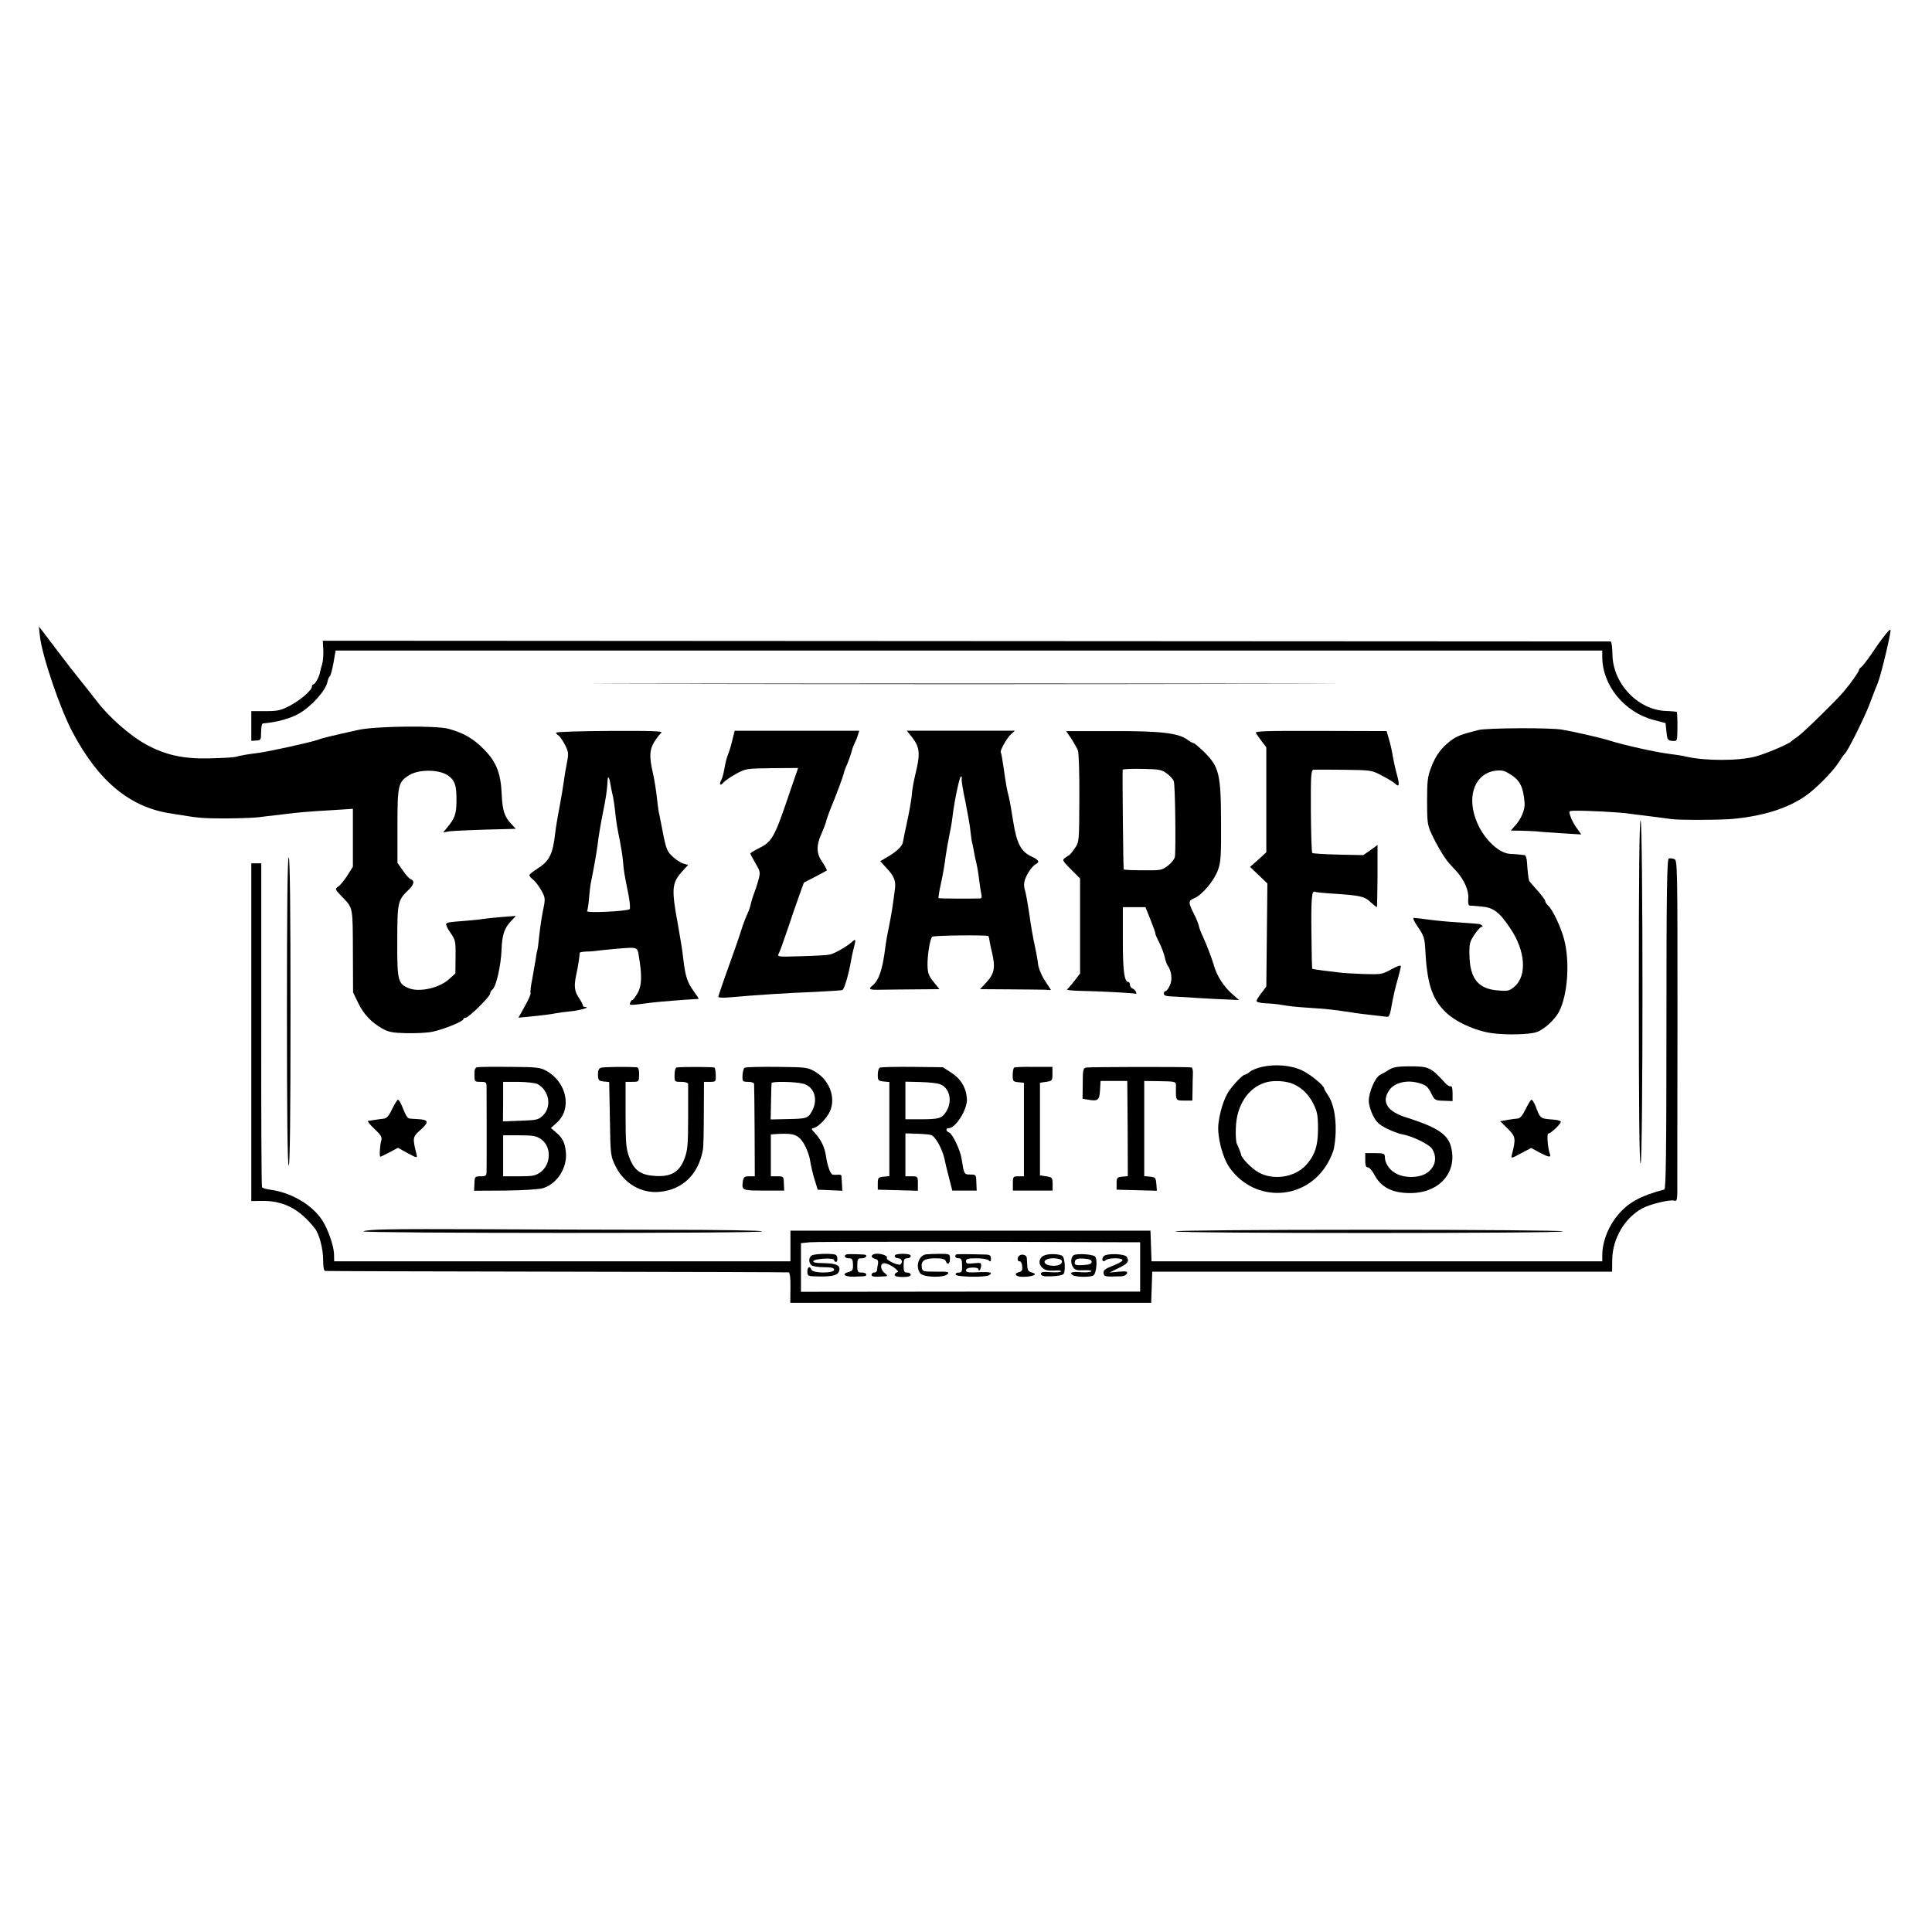 <?xml version="1.0" standalone="no"?>
<!DOCTYPE svg PUBLIC "-//W3C//DTD SVG 20010904//EN"
 "http://www.w3.org/TR/2001/REC-SVG-20010904/DTD/svg10.dtd">
<svg version="1.0" xmlns="http://www.w3.org/2000/svg"
 width="1084pt" height="1084pt" viewBox="0 0 1084 1084"
 preserveAspectRatio="xMidYMid meet">
<g transform="translate(0,1084) scale(0.1,-0.1)"
fill="#000000" stroke="none">
<path d="M224 7270 c12 -109 112 -404 183 -538 147 -278 326 -425 558 -457 11
-2 34 -6 50 -8 95 -16 127 -19 243 -19 70 0 154 3 187 6 33 4 71 9 85 10 14 2
48 6 75 9 61 8 126 14 268 22 l107 7 0 -163 0 -162 -31 -49 c-17 -27 -40 -55
-51 -62 -19 -14 -19 -15 17 -53 67 -69 64 -58 65 -310 l1 -231 28 -58 c31 -64
73 -109 136 -145 33 -19 57 -24 135 -26 52 -1 118 2 145 8 58 11 175 58 175
71 0 4 6 8 13 8 17 0 137 119 137 135 0 7 6 18 14 24 20 17 47 135 50 222 3
84 16 122 54 162 l27 28 -79 -6 c-44 -4 -88 -8 -98 -10 -10 -2 -55 -7 -101
-11 -104 -8 -105 -9 -113 -17 -4 -4 6 -26 23 -50 28 -40 30 -47 29 -135 l-1
-94 -37 -33 c-54 -49 -167 -74 -226 -49 -59 25 -64 42 -63 264 0 219 3 230 65
289 29 28 33 49 11 58 -9 3 -29 25 -45 49 l-30 43 0 206 c0 231 4 247 66 286
54 33 165 33 216 -1 41 -28 51 -58 49 -152 -1 -65 -10 -90 -48 -136 l-27 -33
25 5 c19 5 177 11 358 15 l25 1 -26 28 c-37 38 -49 75 -53 163 -5 120 -29 183
-100 255 -59 60 -114 92 -199 115 -69 19 -409 15 -504 -6 -149 -33 -204 -46
-226 -55 -37 -14 -282 -68 -341 -75 -55 -7 -87 -12 -125 -22 -14 -3 -80 -7
-147 -8 -142 -4 -244 19 -348 75 -94 50 -216 158 -285 250 -14 18 -49 63 -78
99 -29 36 -60 76 -70 88 -9 13 -24 32 -32 42 -8 11 -30 39 -48 63 -18 24 -46
61 -63 83 l-31 40 6 -55z"/>
<path d="M10581 7283 c-11 -15 -24 -32 -29 -38 -4 -5 -28 -39 -52 -75 -25 -36
-51 -69 -57 -73 -7 -4 -13 -12 -13 -17 0 -9 -46 -74 -85 -120 -39 -47 -225
-229 -255 -250 -19 -13 -37 -27 -40 -30 -13 -14 -142 -69 -198 -84 -95 -26
-286 -26 -392 -1 -14 4 -59 11 -100 16 -76 10 -247 48 -330 74 -42 14 -199 50
-265 61 -66 12 -420 10 -470 -2 -95 -24 -122 -34 -157 -61 -53 -41 -82 -81
-108 -148 -20 -52 -23 -78 -23 -190 0 -120 2 -134 27 -188 28 -60 70 -130 96
-160 8 -9 27 -30 42 -46 44 -48 70 -109 66 -152 -2 -22 1 -39 7 -40 5 0 34 -2
64 -5 69 -5 103 -30 165 -123 85 -125 95 -266 23 -327 -28 -24 -37 -26 -93
-21 -108 8 -155 65 -159 189 -2 72 0 82 27 123 17 25 35 45 41 45 14 0 0 13
-17 16 -7 1 -60 5 -117 9 -57 3 -133 11 -169 16 -36 5 -71 9 -78 9 -7 0 4 -23
24 -52 31 -44 37 -62 40 -112 10 -201 36 -286 112 -362 57 -57 169 -108 264
-121 79 -11 208 -8 249 6 42 14 101 68 126 114 49 94 62 280 29 406 -19 72
-66 170 -90 190 -9 8 -16 19 -16 25 0 6 -20 33 -45 61 -25 27 -46 52 -46 55
-4 15 -9 60 -11 98 -1 23 -7 43 -13 44 -24 3 -52 6 -81 7 -69 3 -159 94 -195
198 -49 137 2 256 114 269 35 4 50 0 88 -25 49 -33 65 -68 73 -153 4 -40 -19
-95 -57 -135 l-20 -23 64 -1 c35 -1 73 -3 84 -4 11 -2 71 -6 134 -10 l113 -7
-24 34 c-14 18 -30 48 -36 66 -11 31 -10 32 16 33 67 2 261 -8 312 -16 19 -3
51 -7 70 -9 42 -5 135 -17 170 -22 42 -6 292 -5 350 2 168 17 299 59 397 126
58 39 157 139 189 190 15 24 30 45 34 48 15 11 109 199 140 280 17 47 38 99
45 116 18 41 78 294 72 300 -3 3 -14 -8 -26 -23z"/>
<path d="M1814 7195 c1 -27 -1 -63 -6 -80 -5 -16 -11 -37 -12 -45 -3 -24 -28
-70 -38 -70 -4 0 -8 -6 -8 -12 0 -21 -63 -75 -124 -108 -50 -26 -68 -30 -137
-30 l-79 0 0 -83 0 -84 28 2 c25 1 27 4 27 48 0 26 4 47 10 48 77 6 156 28
204 56 69 40 148 128 158 176 3 15 9 30 13 32 5 3 14 37 21 75 l12 70 3554 0
3553 0 0 -36 c0 -159 124 -311 290 -354 l65 -17 5 -49 c5 -45 7 -49 33 -51 25
-2 27 1 28 35 2 60 0 124 -3 128 -2 1 -30 4 -63 5 -158 7 -298 157 -298 321
-1 41 -5 68 -11 69 -6 0 -1634 1 -3618 2 l-3607 2 3 -50z"/>
<path d="M3723 7003 c929 -2 2445 -2 3370 0 925 1 166 2 -1688 2 -1853 0
-2610 -1 -1682 -2z"/>
<path d="M3120 6729 c0 -4 6 -12 14 -16 7 -4 23 -28 36 -52 20 -40 21 -49 11
-100 -6 -31 -14 -76 -17 -101 -3 -25 -14 -90 -24 -145 -11 -55 -22 -122 -25
-150 -13 -118 -33 -157 -100 -199 -25 -16 -45 -32 -45 -37 0 -4 10 -16 23 -26
12 -10 32 -37 45 -60 22 -41 23 -44 8 -115 -8 -40 -17 -104 -21 -143 -4 -38
-8 -72 -10 -75 -1 -3 -6 -25 -9 -50 -4 -25 -13 -76 -20 -115 -8 -38 -12 -73
-9 -78 2 -4 -12 -37 -32 -72 l-36 -65 53 5 c79 8 130 14 158 20 14 3 52 8 85
11 54 6 110 23 78 24 -7 0 -13 4 -13 10 0 5 -11 25 -24 45 -23 34 -26 64 -13
125 9 38 21 116 19 123 -1 4 15 7 36 8 20 0 46 2 57 4 16 3 166 17 185 17 43
1 48 -3 54 -44 19 -112 17 -168 -6 -209 -12 -21 -25 -39 -29 -39 -4 0 -10 -7
-13 -16 -6 -16 -7 -16 124 1 41 5 205 18 238 19 12 0 22 1 22 3 0 2 -14 22
-30 45 -33 45 -45 83 -55 168 -8 67 -12 93 -30 195 -40 216 -37 242 32 316
l24 26 -24 7 c-14 3 -41 20 -61 38 -33 30 -38 42 -57 138 -11 58 -22 112 -24
120 -1 8 -6 44 -10 80 -4 36 -13 94 -21 129 -22 96 -20 133 6 177 14 22 31 45
40 52 12 10 -44 12 -287 11 -167 -1 -303 -5 -303 -10z m305 -289 c3 -19 8 -42
10 -50 6 -22 13 -67 20 -135 4 -33 13 -88 21 -122 7 -35 16 -89 19 -120 5 -61
7 -73 31 -192 8 -41 11 -78 7 -82 -13 -12 -247 -23 -239 -11 3 6 9 40 11 75 3
36 8 75 11 88 18 87 34 181 39 224 3 28 14 95 25 150 20 98 27 146 29 194 1
32 9 24 16 -19z"/>
<path d="M4109 6688 c-6 -29 -18 -67 -25 -83 -7 -17 -15 -50 -19 -75 -4 -24
-11 -52 -16 -62 -15 -28 -10 -41 9 -20 9 11 42 34 72 50 54 30 59 30 202 32
l146 1 -44 -128 c-91 -269 -100 -284 -181 -325 -24 -12 -43 -24 -43 -27 0 -3
13 -28 29 -55 27 -46 28 -50 16 -95 -7 -25 -18 -59 -25 -76 -6 -16 -14 -41
-17 -55 -2 -13 -11 -39 -19 -56 -8 -17 -24 -58 -34 -90 -18 -57 -32 -96 -99
-284 -17 -47 -30 -89 -31 -93 0 -5 28 -6 63 -3 157 14 312 24 487 31 74 4 140
8 146 10 11 3 36 89 49 165 3 19 10 51 15 70 14 51 12 56 -12 33 -29 -25 -97
-64 -123 -69 -11 -3 -82 -7 -158 -9 -132 -4 -137 -4 -128 14 6 10 28 72 50
137 22 66 51 150 65 189 14 38 26 71 26 72 0 1 28 16 63 33 34 18 64 34 66 36
2 2 -9 22 -24 45 -35 49 -36 94 -7 159 11 25 23 56 27 70 3 14 14 45 24 70 33
79 72 185 75 200 1 8 10 33 20 54 9 22 19 51 23 65 3 14 11 37 18 51 7 14 16
35 19 48 l7 22 -349 0 -350 0 -13 -52z"/>
<path d="M5120 6700 c37 -47 43 -86 24 -169 -20 -86 -25 -112 -29 -161 -3 -25
-14 -89 -26 -143 -11 -53 -22 -104 -23 -112 -3 -22 -34 -52 -83 -81 l-44 -26
40 -44 c36 -38 47 -66 43 -105 -12 -97 -19 -143 -36 -227 -8 -37 -17 -89 -20
-117 -15 -117 -35 -175 -70 -204 -27 -22 -19 -26 51 -24 38 0 126 2 196 2
l128 1 -33 41 c-27 33 -33 50 -34 92 -1 60 14 148 26 161 8 8 309 11 316 4 1
-2 5 -16 7 -33 3 -16 8 -41 12 -55 22 -93 15 -125 -40 -182 l-26 -28 158 -1
c87 0 176 -2 199 -2 l41 -2 -35 54 c-20 31 -36 71 -38 94 -2 22 -11 67 -18
101 -8 34 -22 111 -30 172 -9 61 -20 122 -24 135 -5 13 -8 35 -5 48 5 33 40
89 64 102 25 13 18 24 -27 45 -56 27 -80 74 -99 194 -9 58 -20 121 -25 140
-11 41 -16 70 -30 169 -6 41 -12 77 -15 79 -7 7 33 80 57 102 l22 20 -303 0
-303 0 32 -40z m276 -229 c-3 -4 6 -61 20 -126 13 -65 27 -142 29 -169 3 -28
7 -58 10 -66 2 -8 7 -31 10 -50 3 -19 10 -51 15 -70 4 -19 11 -59 14 -89 4
-30 9 -65 12 -78 4 -15 2 -23 -7 -24 -57 -2 -230 -1 -233 2 -2 2 4 42 15 89
10 47 21 110 24 140 4 30 13 82 20 115 7 33 16 83 19 110 11 96 41 233 48 229
5 -3 6 -9 4 -13z"/>
<path d="M6011 6695 c15 -23 32 -53 37 -66 5 -13 9 -134 8 -269 -1 -243 -1
-245 -26 -280 -13 -19 -27 -36 -31 -38 -3 -1 -14 -9 -24 -16 -16 -11 -13 -17
34 -64 l51 -51 0 -267 0 -266 -32 -42 c-18 -22 -36 -44 -41 -47 -5 -3 22 -7
60 -8 143 -3 318 -13 325 -17 4 -3 5 2 2 10 -3 8 -12 17 -20 20 -8 3 -14 12
-14 21 0 8 -4 15 -8 15 -24 0 -32 60 -32 235 l0 185 63 0 64 0 29 -72 c16 -40
28 -74 26 -75 -1 -2 8 -24 22 -51 13 -26 27 -63 31 -82 4 -19 11 -39 15 -45
23 -31 29 -78 15 -111 -8 -19 -19 -34 -24 -34 -6 0 -11 -7 -11 -15 0 -11 13
-15 48 -16 26 -1 61 -3 77 -4 17 -2 90 -6 163 -10 l134 -6 -42 37 c-45 41 -83
100 -98 154 -13 45 -44 125 -65 170 -10 20 -19 45 -21 57 -3 11 -13 38 -24 59
-36 71 -36 80 -2 94 45 18 112 99 134 159 16 45 18 80 17 274 -1 264 -11 305
-95 388 -28 27 -54 49 -58 49 -5 0 -21 9 -36 20 -51 37 -148 49 -423 48 l-257
0 29 -43z m536 -195 c18 -13 36 -33 39 -44 8 -24 12 -388 6 -424 -3 -13 -20
-35 -40 -50 -33 -25 -41 -26 -139 -25 -57 0 -106 2 -108 5 -3 3 -8 533 -6 559
1 4 49 6 109 5 96 -2 110 -4 139 -26z"/>
<path d="M7046 6728 c4 -7 19 -28 33 -47 l26 -34 0 -295 0 -294 -45 -41 -46
-41 49 -47 48 -46 -3 -289 -3 -289 -27 -36 c-16 -20 -28 -40 -28 -46 0 -5 21
-11 48 -12 26 -1 58 -4 72 -6 72 -12 93 -14 182 -20 53 -3 107 -8 120 -10 13
-2 43 -6 68 -9 25 -3 54 -8 65 -10 11 -2 52 -7 90 -11 39 -4 77 -9 86 -10 13
-3 19 12 28 68 7 40 21 102 32 138 10 36 19 72 19 78 0 7 -22 0 -54 -18 -51
-28 -58 -29 -157 -26 -57 2 -120 6 -139 9 -19 2 -60 7 -90 11 -30 4 -56 8 -57
9 -2 1 -4 94 -5 207 -2 188 2 236 20 225 4 -2 50 -7 102 -10 151 -10 175 -15
209 -47 18 -16 34 -29 36 -29 2 0 3 79 4 175 l0 174 -40 -29 -40 -28 -140 3
c-77 2 -143 6 -146 9 -4 3 -7 110 -8 236 -1 200 1 230 15 231 8 1 85 1 170 0
152 -2 156 -2 214 -33 33 -17 66 -37 74 -45 23 -23 26 -7 9 54 -9 32 -18 76
-22 98 -3 22 -12 63 -20 91 l-15 52 -371 1 c-297 1 -369 -1 -363 -11z"/>
<path d="M9195 5275 c0 -638 3 -964 10 -963 14 4 14 1920 0 1925 -7 2 -10
-320 -10 -962z"/>
<path d="M1610 5165 c0 -570 3 -865 10 -865 7 0 10 295 10 865 0 570 -3 865
-10 865 -7 0 -10 -295 -10 -865z"/>
<path d="M9363 6023 c-10 -4 -13 -199 -13 -929 0 -731 -3 -925 -12 -928 -134
-36 -201 -73 -257 -139 -57 -66 -91 -154 -91 -230 l0 -34 -1265 0 -1264 0 -3
86 -3 86 -1010 0 -1010 0 0 -86 0 -86 -1280 0 -1280 0 -1 43 c-2 47 -35 140
-67 189 -58 87 -175 155 -292 170 -22 3 -42 9 -45 14 -3 5 -5 416 -4 913 l0
904 -28 0 -28 0 0 -947 0 -948 57 1 c123 2 213 -44 300 -155 24 -30 46 -114
46 -174 0 -39 4 -63 11 -64 6 -1 592 -3 1301 -4 710 -1 1295 -3 1300 -4 7 -1
11 -34 10 -86 l-1 -85 1013 0 1012 0 3 88 3 87 1290 0 1290 0 1 72 c3 116 71
230 168 283 44 24 160 52 182 43 11 -4 14 6 15 43 0 27 0 458 1 958 0 879 0
910 -18 916 -11 4 -25 5 -31 3z m-3042 -2153 l76 0 0 -138 0 -139 -951 0 -952
-1 0 137 0 136 50 5 c40 4 849 4 1777 0z"/>
<path d="M4559 3798 c-21 -8 -25 -38 -7 -56 7 -7 38 -12 70 -12 44 0 58 -4 58
-14 0 -21 -119 -21 -127 0 -9 23 -23 16 -23 -11 0 -21 5 -25 33 -26 112 -5
147 5 147 42 0 22 -26 31 -96 32 -35 0 -53 4 -51 11 5 14 117 21 117 6 0 -5 5
-10 11 -10 6 0 9 10 7 22 -3 20 -9 22 -61 23 -32 0 -67 -3 -78 -7z"/>
<path d="M4750 3802 c-19 -7 -10 -22 13 -22 18 0 22 -6 23 -35 1 -29 -3 -36
-22 -41 -45 -11 -26 -29 28 -27 70 2 68 2 68 13 0 6 -11 10 -25 10 -22 0 -25
4 -25 40 0 36 3 40 25 40 25 0 36 19 13 21 -61 3 -90 3 -98 1z"/>
<path d="M4903 3803 c-19 -7 -15 -20 7 -26 15 -4 19 -11 16 -29 -3 -12 -5 -29
-5 -35 -1 -7 -8 -13 -16 -13 -8 0 -15 -6 -15 -12 0 -12 12 -13 80 -9 11 1 9 6
-7 19 -27 21 -25 59 3 54 30 -5 86 -46 69 -50 -8 -2 -15 -9 -15 -15 0 -8 17
-12 45 -12 29 0 45 4 45 13 0 6 -9 12 -20 12 -17 0 -20 7 -20 40 0 33 3 40 20
40 11 0 20 6 20 13 0 8 -16 12 -45 12 -29 0 -45 -4 -45 -12 0 -7 9 -13 20 -13
20 0 28 -24 11 -35 -12 -7 -82 26 -75 36 9 15 -45 31 -73 22z"/>
<path d="M5195 3802 c-41 -7 -60 -68 -32 -106 17 -23 131 -27 153 -5 12 13 4
15 -63 14 -74 0 -78 1 -81 23 -6 38 15 52 75 52 38 0 55 -4 59 -15 10 -25 24
-17 24 13 0 26 -1 27 -58 27 -32 0 -67 -2 -77 -3z"/>
<path d="M5364 3801 c-10 -10 -2 -21 15 -21 15 0 19 -8 19 -40 1 -34 -2 -40
-19 -40 -12 0 -19 -5 -17 -12 5 -13 167 -16 187 -3 25 15 7 20 -59 17 -56 -3
-70 -1 -70 10 0 10 12 15 35 16 20 1 35 -3 35 -10 0 -18 14 1 15 21 1 16 -4
17 -42 13 -35 -4 -43 -2 -43 12 0 13 11 16 58 16 32 0 63 -5 70 -12 9 -9 12
-7 12 10 0 17 -6 22 -27 23 -119 3 -165 3 -169 0z"/>
<path d="M5857 3795 c-29 -14 -33 -47 -8 -69 15 -13 32 -17 64 -15 25 2 43 0
40 -5 -3 -4 -30 -6 -59 -4 -41 4 -54 1 -54 -9 0 -7 10 -13 23 -14 46 -2 92 3
103 12 13 10 10 87 -4 101 -13 13 -80 16 -105 3z m99 -26 c10 -17 -12 -32 -47
-31 -65 2 -64 42 1 42 21 0 42 -5 46 -11z"/>
<path d="M6025 3798 c-18 -11 -20 -48 -2 -71 9 -13 24 -16 59 -14 25 1 44 -1
41 -6 -3 -5 -30 -7 -59 -5 -50 4 -68 -2 -44 -17 18 -11 100 -12 115 -1 17 12
24 91 9 106 -13 13 -100 18 -119 8z m100 -38 c0 -11 -13 -16 -47 -18 -36 -2
-48 0 -48 11 0 23 12 28 55 25 28 -2 40 -8 40 -18z"/>
<path d="M6193 3792 c-7 -8 -10 -18 -7 -24 4 -6 10 -6 17 1 15 15 100 15 95
-1 -2 -6 -28 -20 -57 -31 -41 -16 -51 -24 -49 -40 3 -21 6 -21 102 -18 13 1
26 8 29 16 5 12 -3 13 -46 10 l-52 -5 53 26 c51 25 59 37 44 62 -12 18 -112
21 -129 4z"/>
<path d="M5717 3793 c-11 -10 -8 -33 4 -30 6 1 13 -11 14 -27 3 -21 -1 -29
-16 -33 -36 -10 -20 -28 24 -27 55 1 83 15 47 24 -19 5 -25 13 -26 35 -1 17
-2 38 -3 48 -1 17 -31 24 -44 10z"/>
<path d="M7081 4854 c-28 -6 -59 -19 -69 -28 -10 -9 -23 -16 -28 -16 -12 -1
-65 -56 -91 -95 -26 -40 -50 -117 -57 -183 -7 -71 24 -190 64 -245 142 -198
429 -184 550 28 16 28 32 66 35 85 20 111 7 233 -31 290 -13 19 -24 38 -24 42
0 16 -77 80 -124 102 -60 29 -150 37 -225 20z m175 -96 c49 -21 88 -60 114
-113 21 -42 25 -65 25 -140 0 -95 -18 -148 -68 -203 -64 -69 -186 -87 -269
-38 -36 21 -90 76 -94 96 -2 11 -16 46 -24 62 -5 9 -8 49 -6 90 4 126 68 224
165 254 44 14 116 10 157 -8z"/>
<path d="M2678 4852 c-12 -2 -17 -13 -16 -43 0 -38 2 -39 34 -39 32 0 34 -2
34 -32 1 -64 1 -444 0 -470 0 -25 -4 -28 -33 -28 -32 0 -34 -2 -35 -40 l-2
-41 175 1 c96 1 191 7 210 13 81 24 139 115 130 203 -5 53 -19 80 -56 111
l-28 24 35 32 c84 77 54 224 -59 288 -36 20 -54 22 -206 23 -91 1 -174 0 -183
-2z m339 -95 c64 -36 80 -125 30 -175 -26 -25 -34 -27 -126 -30 l-99 -4 1 111
0 111 86 0 c48 -1 96 -6 108 -13z m19 -309 c58 -40 57 -138 -1 -183 -30 -22
-43 -25 -123 -25 l-89 0 0 115 0 115 90 0 c77 0 96 -3 123 -22z"/>
<path d="M3371 4849 c-12 -5 -17 -17 -16 -41 1 -29 5 -33 32 -36 l31 -3 4
-207 c3 -203 4 -208 31 -264 48 -99 147 -156 250 -145 129 13 217 100 241 237
3 14 5 105 5 203 l1 177 34 0 c32 0 33 1 32 38 0 20 -4 39 -7 42 -6 4 -169 5
-211 1 -8 -1 -13 -17 -13 -41 -1 -40 0 -40 37 -40 23 0 38 -5 39 -12 0 -7 0
-92 0 -189 0 -152 -3 -184 -21 -231 -28 -74 -75 -102 -164 -96 -82 5 -118 31
-145 104 -18 48 -21 77 -21 239 l0 185 38 0 c37 0 37 1 38 40 1 22 -4 40 -10
41 -46 5 -190 3 -205 -2z"/>
<path d="M4178 4849 c-6 -4 -11 -23 -12 -43 -1 -34 1 -36 32 -36 18 0 33 -5
33 -12 1 -7 2 -127 3 -265 l1 -253 -31 0 c-27 0 -32 -4 -36 -28 -7 -51 -4 -52
118 -52 l114 0 -2 40 c-1 39 -2 40 -37 40 l-36 0 0 118 0 117 45 3 c84 4 109
-5 140 -54 15 -25 31 -67 35 -94 4 -26 15 -75 25 -107 l18 -58 69 -3 69 -3 -2
38 c-1 21 -3 42 -3 46 -1 5 -9 7 -18 6 -10 -1 -23 -1 -30 0 -13 1 -30 46 -39
106 -7 49 -28 91 -62 128 -18 18 -21 27 -11 27 21 1 64 40 88 80 45 75 13 182
-71 234 -47 28 -49 28 -218 30 -94 1 -176 -1 -182 -5z m331 -90 c60 -18 82
-87 48 -151 -23 -43 -28 -45 -143 -47 l-90 -2 2 98 c1 54 2 101 3 106 2 11
139 8 180 -4z"/>
<path d="M4937 4850 c-7 -3 -12 -21 -12 -40 0 -32 3 -35 33 -38 l32 -3 0 -264
0 -264 -32 -3 c-30 -3 -33 -6 -33 -38 l0 -35 113 -3 112 -3 0 41 c0 39 -1 40
-35 40 l-35 0 0 121 0 120 63 -2 c34 -1 70 -4 80 -7 24 -6 64 -77 77 -137 5
-27 18 -78 27 -112 l16 -63 69 0 68 0 -2 45 c-1 44 -2 45 -34 45 -35 0 -35 1
-49 90 -8 49 -51 139 -70 146 -18 7 -20 24 -2 24 40 1 106 107 102 165 -4 62
-34 112 -87 146 l-48 31 -170 2 c-93 1 -175 -1 -183 -4z m336 -93 c54 -18 73
-94 37 -152 -24 -40 -41 -45 -147 -45 l-83 0 0 106 0 105 83 -2 c45 -1 95 -6
110 -12z"/>
<path d="M5690 4850 c-4 -3 -8 -22 -8 -42 0 -34 2 -37 31 -40 l32 -3 0 -262 0
-263 -31 0 c-29 0 -31 -2 -31 -40 l0 -40 112 0 111 0 0 38 c-1 35 -3 37 -36
42 l-35 5 0 260 0 260 35 5 c33 5 35 7 35 44 l0 40 -103 0 c-57 1 -108 -1
-112 -4z"/>
<path d="M6093 4850 c-16 -4 -18 -17 -18 -90 l-1 -85 31 -5 c55 -10 64 -3 67
53 l3 52 75 0 75 0 2 -267 1 -267 -31 -3 c-29 -3 -32 -6 -32 -38 l0 -35 113
-3 113 -3 -3 38 c-3 35 -6 38 -35 41 l-33 3 0 267 0 267 73 -1 c111 -2 105 0
105 -36 -1 -74 -2 -73 47 -73 l45 0 1 55 c0 30 1 72 2 93 1 20 -2 37 -8 38
-41 4 -578 3 -592 -1z"/>
<path d="M7795 4839 c-16 -11 -40 -24 -52 -30 -28 -15 -63 -97 -63 -146 0 -21
11 -58 24 -83 18 -35 34 -51 77 -72 30 -15 70 -30 89 -33 53 -9 147 -55 164
-79 31 -48 21 -101 -25 -135 -42 -32 -133 -33 -182 -2 -35 21 -57 57 -57 91 0
17 -7 20 -55 20 l-55 0 0 -40 c0 -29 4 -40 15 -40 8 0 23 -17 34 -37 37 -74
103 -108 206 -107 163 1 264 118 226 261 -19 70 -79 109 -253 164 -105 33
-138 87 -94 151 29 44 100 61 168 41 39 -11 49 -20 67 -55 20 -41 22 -43 71
-44 l50 -2 0 45 c0 26 -4 42 -10 38 -5 -3 -19 5 -30 17 -82 90 -93 95 -200 95
-65 0 -92 -4 -115 -18z"/>
<path d="M2200 4617 c-19 -40 -31 -53 -50 -54 -14 -2 -36 -4 -50 -7 -14 -2
-29 -4 -35 -5 -5 -1 10 -21 35 -44 38 -36 45 -47 39 -67 -8 -29 -11 -90 -5
-90 3 0 26 11 52 25 l47 25 54 -30 c53 -28 55 -29 50 -7 -23 95 -23 97 24 139
48 43 44 56 -18 59 -18 1 -38 2 -44 3 -13 1 -22 16 -43 69 -8 20 -19 37 -23
37 -4 -1 -19 -24 -33 -53z"/>
<path d="M8560 4617 c-18 -37 -31 -52 -46 -53 -11 -1 -38 -4 -58 -8 l-39 -7
43 -42 c44 -44 46 -55 23 -145 -6 -23 -5 -23 51 7 l57 30 46 -25 c54 -28 67
-30 59 -8 -12 30 -18 114 -9 114 15 0 75 58 70 67 -3 5 -21 10 -39 11 -77 6
-75 4 -102 75 -8 20 -19 37 -23 37 -4 0 -19 -24 -33 -53z"/>
<path d="M2173 3942 c-73 -1 -133 -6 -133 -11 0 -11 2228 -12 2236 0 3 5 -228
9 -578 9 -321 0 -765 2 -988 3 -223 1 -465 1 -537 -1z"/>
<path d="M6594 3931 c8 -12 2176 -12 2176 0 0 5 -453 9 -1091 9 -647 0 -1088
-4 -1085 -9z"/>
</g>
</svg>
